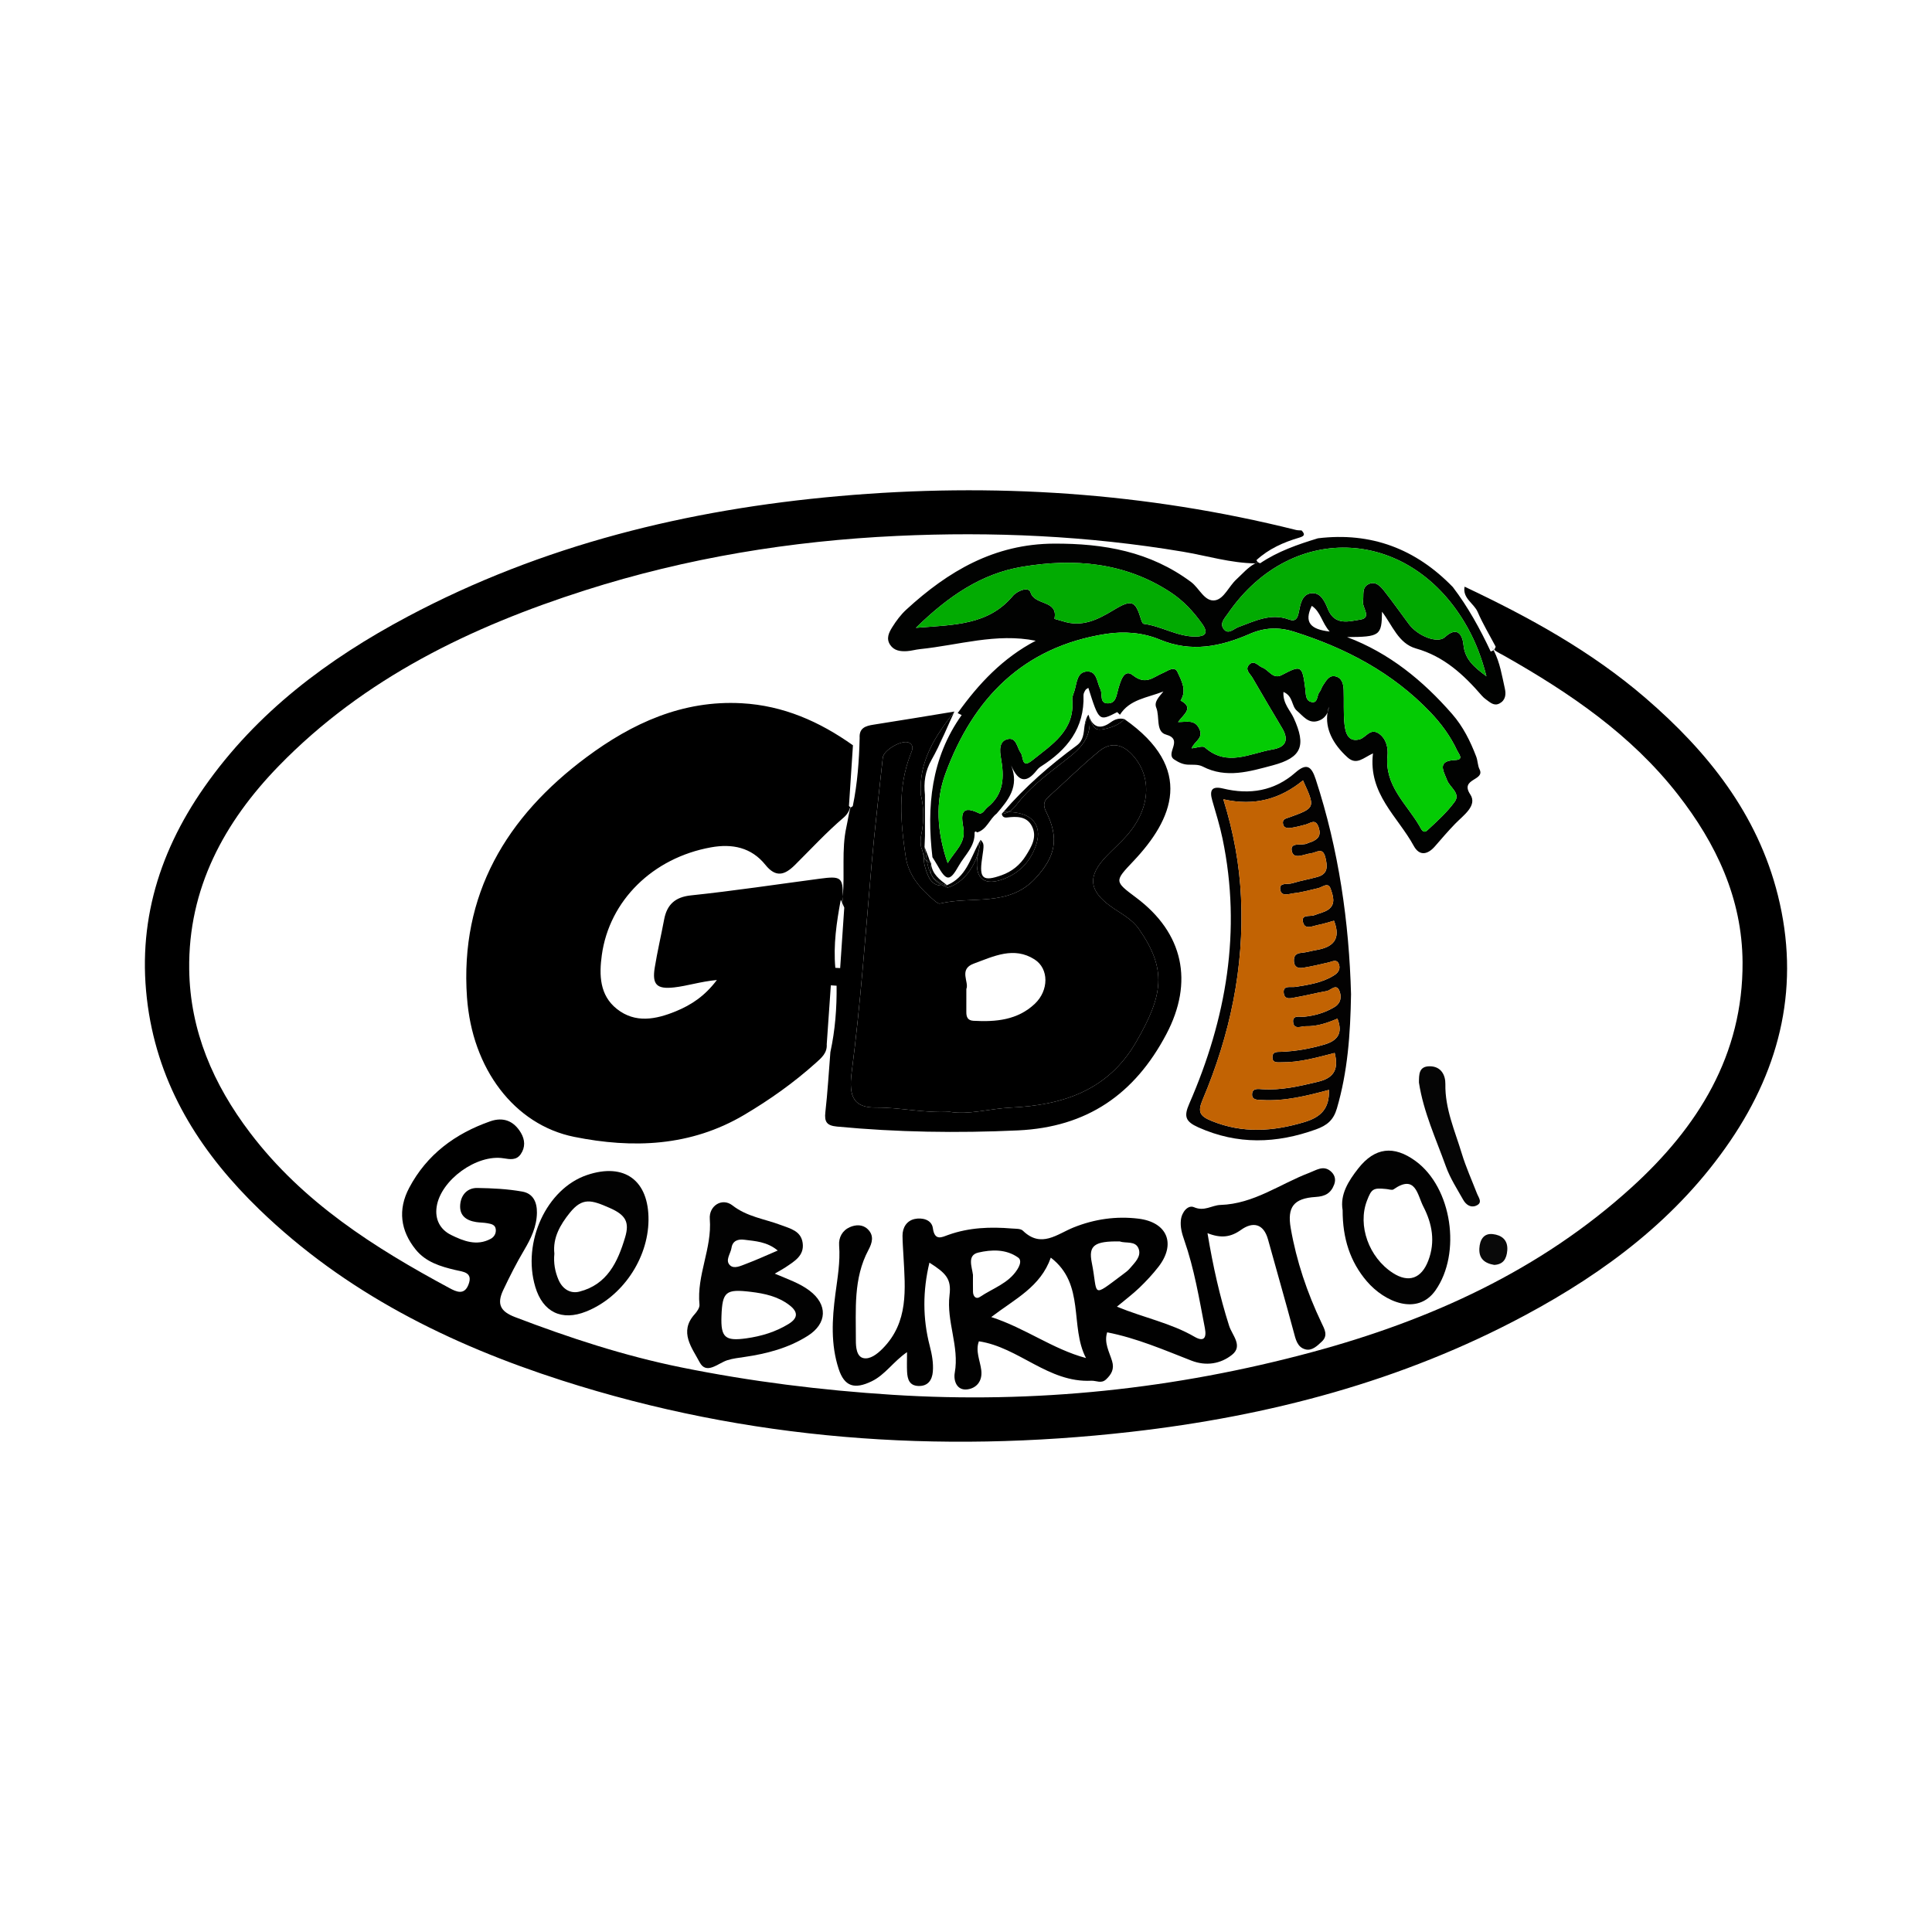 <?xml version="1.0" encoding="utf-8"?>
<!-- Generator: Adobe Illustrator 17.0.0, SVG Export Plug-In . SVG Version: 6.00 Build 0)  -->
<!DOCTYPE svg PUBLIC "-//W3C//DTD SVG 1.1//EN" "http://www.w3.org/Graphics/SVG/1.1/DTD/svg11.dtd">
<svg version="1.1" id="Layer_1" xmlns="http://www.w3.org/2000/svg" xmlns:xlink="http://www.w3.org/1999/xlink" x="0px" y="0px"
	 width="200px" height="200px" viewBox="0 0 200 200" enable-background="new 0 0 200 200" xml:space="preserve">

<g>
	<path fill="none" d="M112.76,74.148c0.005,0.036,0.006,0.068,0.01,0.103c0.028,0.07,0.058,0.137,0.089,0.199
		C112.827,74.356,112.794,74.257,112.76,74.148z"/>
	<path fill="none" d="M154.61,67.301c0.014,0.019,0.026,0.039,0.04,0.057c0.632,1.233,0.841,2.593,1.139,3.924
		c0.134,0.599,0.069,1.199-0.547,1.532c-0.571,0.309-0.98-0.109-1.399-0.407c-0.158-0.113-0.308-0.244-0.435-0.391
		c-1.882-2.176-3.918-4.07-6.821-4.89c-1.825-0.516-2.444-2.412-3.516-3.804c-0.029,2.475-0.209,2.604-3.618,2.626
		c4.368,1.646,7.858,4.5,10.884,7.97c1.122,1.287,1.88,2.809,2.486,4.401c0.162,0.426,0.151,0.935,0.342,1.312
		c0.606,1.196-2.071,0.931-0.96,2.6c0.777,1.167-0.724,2.175-1.565,3.046c-0.725,0.75-1.402,1.538-2.084,2.325
		c-0.726,0.839-1.59,1.079-2.203-0.047c-1.647-3.025-4.722-5.382-4.217-9.569c-1.002,0.459-1.698,1.261-2.633,0.416
		c-1.547-1.398-2.337-3.012-2.069-4.659c-0.151,0.356-0.454,0.73-1.023,0.895c-0.973,0.281-1.503-0.518-2.146-1.063
		c-0.585-0.495-0.372-1.512-1.397-1.949c-0.074,1.208,0.699,1.896,1.068,2.707c1.292,2.844,0.849,4.088-2.185,4.894
		c-2.36,0.627-4.799,1.386-7.234,0.125c-0.473-0.245-1.019-0.174-1.538-0.198c-0.531-0.024-0.964-0.234-1.422-0.535
		c-0.975-0.641,1.028-2.063-0.847-2.578c-1.09-0.3-0.625-1.851-1.011-2.793c-0.242-0.591,0.273-1.093,0.741-1.668
		c-1.694,0.663-3.491,0.807-4.5,2.409c0.157,0.152,0.314,0.305,0.47,0.457c7.33,5.137,4.989,10.402,0.932,14.693
		c-1.981,2.095-1.994,2.084,0.277,3.782c4.907,3.67,5.977,8.741,3.125,14.14c-3.281,6.212-8.201,9.626-15.367,9.958
		c-6.268,0.29-12.499,0.194-18.737-0.398c-1.032-0.098-1.307-0.476-1.193-1.477c0.234-2.07,0.354-4.153,0.521-6.23
		c-0.126-0.27-0.253-0.541-0.379-0.811c0.062,0.901-0.549,1.41-1.131,1.932c-2.284,2.05-4.77,3.813-7.412,5.377
		c-5.55,3.285-11.55,3.496-17.602,2.276c-6.194-1.248-10.578-7.067-11.095-14.438C47.6,92.582,52.435,84.54,60.716,78.381
		c4.718-3.51,9.941-5.921,16.072-5.582c4.307,0.238,8.054,1.896,11.512,4.352c0.231-0.254,0.462-0.507,0.693-0.761
		c-0.064-1.028,0.602-1.246,1.437-1.375c2.794-0.432,5.582-0.902,8.373-1.358c0.112,0.054,0.224,0.108,0.335,0.162
		c2.176-3.055,4.709-5.73,8.08-7.49c-4.075-0.826-7.995,0.46-11.979,0.866c-0.453,0.046-0.894,0.183-1.351,0.21
		c-0.676,0.04-1.327-0.038-1.738-0.653c-0.432-0.646-0.139-1.255,0.213-1.821c0.414-0.665,0.893-1.306,1.462-1.828
		c4.329-3.974,9.107-6.8,15.288-6.828c5.169-0.023,9.953,0.817,14.191,3.975c0.863,0.643,1.404,2.095,2.514,1.887
		c0.901-0.168,1.401-1.45,2.17-2.155c0.634-0.581,1.191-1.254,1.96-1.663c-2.558-0.031-5.003-0.791-7.5-1.21
		c-9.808-1.645-19.697-2.095-29.592-1.632c-10.96,0.513-21.765,2.273-32.25,5.619c-11.867,3.788-22.915,9.117-31.73,18.178
		c-5.664,5.823-9.4,12.693-9.286,21.083c0.086,6.34,2.493,11.894,6.309,16.917c5.467,7.197,12.856,11.885,20.646,16.074
		c0.706,0.38,1.512,0.746,1.945-0.344c0.522-1.315-0.551-1.348-1.35-1.536c-1.545-0.362-3.059-0.827-4.096-2.106
		c-1.587-1.958-1.874-4.145-0.687-6.39c1.828-3.456,4.765-5.625,8.4-6.898c1.353-0.474,2.443-0.036,3.171,1.194
		c0.428,0.723,0.472,1.502-0.024,2.215c-0.445,0.639-1.091,0.533-1.768,0.422c-2.774-0.454-6.512,2.25-6.929,5.011
		c-0.198,1.307,0.353,2.363,1.496,2.926c1.279,0.63,2.656,1.176,4.098,0.4c0.352-0.189,0.572-0.551,0.526-0.979
		c-0.053-0.496-0.474-0.562-0.857-0.634c-0.384-0.073-0.779-0.063-1.166-0.122c-1.025-0.157-1.747-0.659-1.662-1.784
		c0.079-1.04,0.751-1.762,1.771-1.746c1.555,0.025,3.128,0.1,4.661,0.374c1.13,0.202,1.528,1.106,1.511,2.202
		c-0.022,1.423-0.613,2.656-1.314,3.839c-0.798,1.347-1.502,2.738-2.173,4.153c-0.698,1.473-0.271,2.227,1.217,2.796
		c5.609,2.145,11.302,4.01,17.191,5.205c7.217,1.464,14.492,2.37,21.86,2.84c14.78,0.944,29.287-0.587,43.517-4.432
		c12.194-3.295,23.584-8.454,33.049-17.06c6.827-6.208,11.524-13.673,11.461-23.301c-0.043-6.585-2.72-12.26-6.711-17.367
		c-4.83-6.182-11.167-10.489-17.893-14.304c-0.34-0.193-0.696-0.357-1.018-0.581c-0.032-0.034-0.06-0.069-0.091-0.103
		C154.657,67.262,154.634,67.282,154.61,67.301z M60.684,135.767c-2.535,1.015-4.487,0.072-5.27-2.546
		c-1.39-4.643,1.175-10.18,5.367-11.587c3.866-1.298,6.394,0.566,6.352,4.682C67.091,130.33,64.396,134.28,60.684,135.767z
		 M83.625,138.28c-2.023,1.281-4.263,1.859-6.593,2.196c-0.577,0.084-1.166,0.152-1.719,0.324c-0.981,0.305-2.182,1.563-2.893,0.205
		c-0.759-1.448-2.168-3.121-0.513-4.954c0.245-0.272,0.536-0.682,0.504-0.998c-0.306-3.035,1.31-5.824,1.068-8.859
		c-0.109-1.372,1.274-2.249,2.343-1.415c1.518,1.184,3.328,1.398,5.006,2.031c0.992,0.374,2.083,0.605,2.263,1.843
		c0.194,1.332-0.86,1.916-1.774,2.536c-0.265,0.18-0.552,0.328-1.114,0.657c1.42,0.599,2.587,0.999,3.578,1.742
		C85.715,135.041,85.636,137.007,83.625,138.28z M138.115,122.618c-0.342,0.904-0.931,1.227-1.918,1.287
		c-2.29,0.139-2.955,1.06-2.579,3.23c0.593,3.417,1.696,6.671,3.183,9.795c0.319,0.671,0.706,1.313,0.036,1.944
		c-0.469,0.442-1.019,0.985-1.697,0.808c-0.851-0.221-1.011-1.044-1.219-1.821c-0.857-3.192-1.773-6.367-2.653-9.553
		c-0.462-1.671-1.585-1.862-2.788-1.002c-1.078,0.771-2.08,0.899-3.479,0.346c0.576,3.459,1.271,6.553,2.24,9.591
		c0.31,0.972,1.466,2.073,0.299,3.002c-1.18,0.94-2.684,1.193-4.205,0.601c-2.844-1.108-5.651-2.327-8.719-2.928
		c-0.344,1.072,0.215,2.012,0.507,2.97c0.251,0.823-0.057,1.369-0.613,1.897c-0.506,0.48-1.024,0.118-1.536,0.144
		c-4.458,0.224-7.487-3.456-11.637-4.083c-0.379,1.01,0.126,1.992,0.247,2.992c0.138,1.142-0.502,1.858-1.428,1.985
		c-1.105,0.152-1.465-0.895-1.316-1.726c0.488-2.731-0.88-5.293-0.542-8.032c0.209-1.693-0.382-2.276-2.082-3.361
		c-0.7,2.926-0.703,5.772,0.03,8.604c0.232,0.898,0.398,1.792,0.322,2.691c-0.07,0.823-0.474,1.502-1.479,1.473
		c-0.961-0.028-1.144-0.711-1.186-1.471c-0.032-0.579-0.006-1.16-0.006-2.032c-1.449,1.001-2.262,2.344-3.658,3.018
		c-1.786,0.862-2.822,0.547-3.42-1.287c-0.831-2.549-0.679-5.132-0.34-7.73c0.218-1.672,0.521-3.334,0.39-5.04
		c-0.064-0.842,0.34-1.565,1.116-1.903c0.594-0.259,1.308-0.301,1.838,0.207c0.69,0.662,0.473,1.422,0.083,2.151
		c-1.587,2.96-1.292,6.187-1.305,9.363c-0.003,0.698,0.075,1.677,0.775,1.837c0.683,0.156,1.414-0.396,1.992-0.98
		c2.713-2.743,2.345-6.159,2.163-9.544c-0.038-0.712-0.095-1.424-0.101-2.136c-0.007-0.873,0.453-1.565,1.255-1.739
		c0.766-0.166,1.765,0.052,1.887,0.947c0.189,1.379,0.95,0.928,1.626,0.688c2.138-0.757,4.332-0.838,6.556-0.651
		c0.388,0.033,0.901-0.002,1.133,0.224c1.906,1.852,3.551,0.346,5.265-0.339c2.156-0.862,4.397-1.183,6.695-0.905
		c2.994,0.363,3.923,2.606,2.078,4.985c-0.595,0.768-1.265,1.487-1.967,2.161c-0.689,0.662-1.462,1.239-2.334,1.967
		c2.81,1.154,5.588,1.693,8.028,3.111c0.939,0.546,1.284,0.17,1.079-0.889c-0.592-3.065-1.101-6.151-2.135-9.109
		c-0.241-0.691-0.43-1.357-0.348-2.089c0.094-0.835,0.739-1.588,1.355-1.321c1.081,0.469,1.852-0.206,2.734-0.234
		c3.466-0.108,6.161-2.173,9.206-3.328c0.728-0.276,1.437-0.794,2.181-0.187C138.122,121.547,138.339,122.027,138.115,122.618z
		 M136.226,116.917c-4.104,1.473-8.1,1.608-12.165-0.208c-1.361-0.608-1.52-1.142-0.952-2.443c3.84-8.801,5.432-17.909,3.448-27.446
		c-0.278-1.334-0.684-2.644-1.064-3.955c-0.301-1.04-0.069-1.524,1.106-1.239c2.766,0.671,5.321,0.266,7.503-1.65
		c1.188-1.043,1.67-0.618,2.103,0.704c2.391,7.305,3.453,14.818,3.654,22.242c-0.066,4.153-0.353,8.033-1.465,11.828
		C138.04,115.955,137.381,116.502,136.226,116.917z M148.603,133.574c-1.87,2.661-5.26,1.228-7.111-0.939
		c-1.73-2.025-2.507-4.443-2.503-7.359c-0.285-1.629,0.607-3.03,1.61-4.31c1.729-2.205,3.692-2.413,5.931-0.784
		C150.32,122.942,151.297,129.74,148.603,133.574z M152.779,124.824c-0.558,0.223-1.037-0.136-1.305-0.611
		c-0.637-1.132-1.359-2.245-1.794-3.456c-1.029-2.864-2.328-5.651-2.793-8.694c0.01-0.825-0.023-1.687,1.124-1.682
		c1.177,0.006,1.628,0.926,1.612,1.844c-0.045,2.555,0.985,4.826,1.696,7.178c0.425,1.406,1.037,2.755,1.568,4.128
		C153.064,123.987,153.542,124.519,152.779,124.824z M154.682,130.943c-1.014-0.167-1.595-0.668-1.539-1.706
		c0.048-0.884,0.442-1.594,1.398-1.482c0.869,0.102,1.576,0.569,1.492,1.68C155.963,130.349,155.588,130.899,154.682,130.943z"/>
	<path fill="none" d="M96.391,89.448c0.001-0.006,0.002-0.012,0.003-0.018c-0.016-0.032-0.032-0.063-0.047-0.096
		C96.362,89.372,96.377,89.41,96.391,89.448z"/>
	<path fill="none" d="M87.331,84.637c-1.786,1.525-3.376,3.253-5.038,4.904c-1.063,1.056-1.977,1.33-3.059-0.015
		c-1.454-1.808-3.429-2.207-5.639-1.809c-6.014,1.086-10.516,5.504-11.295,11.159c-0.284,2.062-0.229,4.146,1.553,5.564
		c1.906,1.517,4.05,1.095,6.119,0.243c1.579-0.65,2.983-1.559,4.241-3.235c-1.69,0.159-3.039,0.61-4.426,0.767
		c-1.799,0.204-2.293-0.291-2.007-2.048c0.271-1.67,0.66-3.321,0.973-4.984c0.294-1.564,1.163-2.324,2.771-2.493
		c4.466-0.47,8.908-1.142,13.36-1.731c2.143-0.283,2.398-0.159,2.354,1.858c0.241-2.4-0.141-4.835,0.386-7.223
		c0.149-0.675,0.235-1.368,0.427-2.038c-0.009-0.002-0.018-0.005-0.027-0.009C87.91,83.968,87.686,84.334,87.331,84.637z"/>
	<path d="M184.046,92.681c-2.105-8.42-7.263-14.874-13.704-20.424c-5.623-4.846-12.059-8.377-18.729-11.525
		c-0.226,1.218,0.963,1.712,1.358,2.625c0.533,1.231,1.231,2.391,1.859,3.582c-0.028,0.124-0.081,0.222-0.154,0.301
		c0.031,0.034,0.06,0.069,0.091,0.103c0.322,0.224,0.678,0.388,1.018,0.581c6.726,3.815,13.063,8.122,17.893,14.304
		c3.99,5.107,6.668,10.782,6.711,17.367c0.063,9.628-4.635,17.093-11.461,23.301c-9.465,8.607-20.854,13.765-33.049,17.06
		c-14.23,3.845-28.737,5.376-43.517,4.432c-7.368-0.471-14.643-1.376-21.86-2.84c-5.89-1.195-11.582-3.06-17.191-5.205
		c-1.488-0.569-1.915-1.323-1.217-2.796c0.671-1.415,1.374-2.806,2.173-4.153c0.701-1.183,1.293-2.417,1.314-3.839
		c0.017-1.095-0.381-2-1.511-2.202c-1.533-0.274-3.106-0.35-4.661-0.374c-1.021-0.016-1.693,0.707-1.771,1.746
		c-0.085,1.125,0.637,1.627,1.662,1.784c0.387,0.059,0.782,0.049,1.166,0.122c0.383,0.073,0.804,0.138,0.857,0.634
		c0.046,0.428-0.174,0.789-0.526,0.979c-1.442,0.776-2.819,0.23-4.098-0.4c-1.143-0.563-1.694-1.619-1.496-2.926
		c0.418-2.761,4.155-5.465,6.929-5.011c0.676,0.111,1.323,0.217,1.768-0.422c0.496-0.713,0.452-1.492,0.024-2.215
		c-0.728-1.23-1.818-1.667-3.171-1.194c-3.635,1.272-6.573,3.441-8.4,6.898c-1.187,2.245-0.901,4.432,0.687,6.39
		c1.037,1.279,2.551,1.744,4.096,2.106c0.799,0.187,1.872,0.221,1.35,1.536c-0.432,1.09-1.239,0.724-1.945,0.344
		c-7.79-4.189-15.179-8.877-20.646-16.074c-3.816-5.023-6.222-10.577-6.309-16.917c-0.114-8.39,3.622-15.261,9.286-21.083
		c8.815-9.062,19.864-14.391,31.73-18.178c10.485-3.347,21.289-5.107,32.25-5.619c9.896-0.463,19.785-0.013,29.592,1.632
		c2.497,0.419,4.941,1.179,7.5,1.21c0.088-0.047,0.18-0.089,0.274-0.129c-0.064-0.053-0.115-0.121-0.152-0.206
		c1.271-1.171,2.808-1.854,4.435-2.331c0.587-0.172,0.594-0.354,0.24-0.743c-0.194-0.015-0.396-0.003-0.582-0.05
		c-15.574-3.893-31.37-4.916-47.327-3.503c-15.643,1.385-30.678,5.051-44.639,12.474c-8.261,4.393-15.624,9.899-21.055,17.666
		c-4.942,7.068-7.139,14.838-5.712,23.464c1.343,8.121,5.628,14.633,11.405,20.226c8.896,8.613,19.678,13.972,31.342,17.718
		c19.237,6.179,38.933,7.595,58.916,5.317c14.275-1.627,28.028-5.23,40.777-12.063c8.359-4.48,15.816-10.077,21.239-18.036
		C184.399,110.354,186.348,101.889,184.046,92.681z"/>
	<path fill="#010201" d="M137.432,73.742c0.092-0.217,0.129-0.428,0.135-0.579C137.506,73.357,137.464,73.549,137.432,73.742z"/>
	<path fill="#010201" d="M96.395,89.43c0.007-0.036,0.014-0.072,0.02-0.108c-0.025-0.003-0.052-0.004-0.075-0.008
		c0.003,0.007,0.005,0.013,0.008,0.02C96.363,89.366,96.379,89.398,96.395,89.43z"/>
	<path fill="#010201" d="M130.228,58.197c-0.093,0.041-0.184,0.085-0.278,0.123c-0.001,0-0.002,0-0.004,0
		c-0.769,0.409-1.326,1.081-1.96,1.663c-0.769,0.705-1.269,1.986-2.17,2.155c-1.11,0.208-1.651-1.244-2.514-1.887
		c-4.238-3.157-9.022-3.998-14.191-3.975c-6.181,0.028-10.959,2.854-15.288,6.828c-0.569,0.522-1.047,1.163-1.462,1.828
		c-0.352,0.565-0.645,1.175-0.213,1.821c0.411,0.615,1.063,0.693,1.738,0.653c0.457-0.027,0.898-0.164,1.351-0.21
		c3.984-0.406,7.904-1.692,11.979-0.866c-3.37,1.759-5.904,4.435-8.08,7.49c0.139,0.067,0.278,0.134,0.416,0.202
		c-3.17,4.46-3.638,9.475-3.028,14.713c0,0,0,0,0,0c0.164,0.266,0.339,0.526,0.491,0.8c0.951,1.711,1.304,1.749,2.237,0.087
		c0.619-1.102,1.701-2,1.636-3.433c-0.002-0.04,0.074-0.12,0.106-0.117c0.058,0.007,0.11,0.063,0.165,0.098
		c1.001-0.307,1.269-1.371,2.012-1.944c1.192-1.386,2.373-2.776,1.505-4.994c0.767,1.801,1.617,1.829,2.65,0.507
		c0.118-0.152,0.268-0.291,0.43-0.394c2.71-1.719,4.525-3.965,4.408-7.377c-0.006-0.177,0.104-0.372,0.201-0.535
		c0.06-0.1,0.197-0.153,0.301-0.225c1.105,3.479,1.105,3.479,2.987,2.509c0.094,0.091,0.188,0.183,0.282,0.274
		c1.01-1.601,2.807-1.746,4.5-2.409c-0.467,0.575-0.983,1.077-0.741,1.668c0.386,0.942-0.08,2.493,1.011,2.793
		c1.875,0.516-0.127,1.938,0.847,2.578c0.458,0.301,0.891,0.511,1.422,0.535c0.519,0.023,1.065-0.047,1.538,0.198
		c2.436,1.261,4.874,0.502,7.234-0.125c3.034-0.806,3.477-2.05,2.185-4.894c-0.368-0.811-1.142-1.499-1.068-2.707
		c1.025,0.437,0.812,1.454,1.397,1.949c0.643,0.544,1.173,1.344,2.146,1.063c0.57-0.165,0.872-0.539,1.023-0.895
		c0.031-0.193,0.074-0.386,0.135-0.579c-0.006,0.151-0.042,0.361-0.135,0.579c-0.268,1.647,0.522,3.26,2.069,4.659
		c0.935,0.845,1.631,0.043,2.633-0.416c-0.505,4.187,2.57,6.544,4.217,9.569c0.613,1.126,1.477,0.886,2.203,0.047
		c0.682-0.788,1.359-1.575,2.084-2.325c0.841-0.871,2.342-1.878,1.565-3.046c-1.111-1.669,1.566-1.404,0.96-2.6
		c-0.191-0.377-0.179-0.885-0.342-1.312c-0.606-1.592-1.363-3.114-2.486-4.401c-3.026-3.47-6.516-6.324-10.884-7.97
		c3.409-0.022,3.59-0.151,3.618-2.626c1.072,1.392,1.691,3.288,3.516,3.804c2.904,0.82,4.94,2.715,6.821,4.89
		c0.127,0.147,0.277,0.278,0.435,0.391c0.418,0.298,0.828,0.716,1.399,0.407c0.616-0.333,0.682-0.933,0.547-1.532
		c-0.298-1.331-0.507-2.69-1.139-3.924c-0.014-0.019-0.026-0.038-0.04-0.057c-0.079,0.063-0.173,0.111-0.289,0.137
		c-1.104-2.343-2.342-4.607-3.92-6.672c-3.832-3.954-8.457-5.713-13.96-5.046c-2.092,0.637-4.152,1.349-5.985,2.586
		C130.369,58.285,130.292,58.248,130.228,58.197z M106.683,61.329c-0.203-0.659-1.403-0.153-1.835,0.363
		c-2.548,3.044-6.108,2.985-10.033,3.299c3.339-3.26,6.763-5.603,10.979-6.314c5.382-0.908,10.64-0.474,15.38,2.635
		c1.319,0.865,2.373,1.998,3.287,3.291c0.686,0.97,0.245,1.283-0.66,1.295c-1.907,0.025-3.557-1.083-5.415-1.32
		c-0.104-0.013-0.208-0.276-0.258-0.439c-0.588-1.932-0.937-2.144-2.827-1c-1.67,1.011-3.281,1.824-5.275,1.173
		c-0.3-0.098-0.876-0.235-0.871-0.258C109.57,62.078,107.11,62.718,106.683,61.329z M148.073,73.735
		c1.132,1.186,2.093,2.496,2.782,3.986c0.141,0.304,0.724,0.919-0.186,0.955c-1.951,0.077-1.254,1.097-0.863,2.105
		c0.288,0.741,1.419,1.342,0.786,2.213c-0.794,1.094-1.829,2.026-2.831,2.952c-0.447,0.413-0.651-0.156-0.827-0.456
		c-1.342-2.298-3.608-4.145-3.301-7.25c0.074-0.744-0.086-1.735-0.873-2.288c-0.913-0.642-1.349,0.405-2.017,0.584
		c-1.214,0.327-1.475-0.724-1.564-1.592c-0.119-1.162-0.043-2.342-0.084-3.514c-0.021-0.603-0.162-1.246-0.827-1.41
		c-0.705-0.174-0.993,0.472-1.321,0.942c-0.147,0.211-0.197,0.496-0.36,0.689c-0.295,0.349-0.121,1.235-0.897,1.002
		c-0.564-0.169-0.502-0.822-0.568-1.345c-0.311-2.452-0.405-2.49-2.434-1.429c-0.925,0.484-1.33-0.527-2.005-0.774
		c-0.447-0.164-0.849-0.834-1.363-0.304c-0.503,0.518,0.094,0.946,0.334,1.36c1.009,1.747,2.038,3.482,3.07,5.216
		c0.724,1.218,0.394,1.969-0.993,2.205c-2.341,0.398-4.708,1.837-7.009-0.213c-0.221-0.197-0.836,0.049-1.361,0.097
		c0.268-0.737,1.273-1.023,0.79-2.023c-0.473-0.978-1.242-0.697-2.198-0.696c0.54-0.767,1.707-1.478,0.261-2.227
		c0.671-1.049,0.098-2.046-0.306-2.926c-0.33-0.718-1.017-0.137-1.529,0.076c-0.998,0.414-1.763,1.301-3.11,0.228
		c-0.922-0.734-1.281,0.668-1.508,1.424c-0.189,0.631-0.207,1.433-0.997,1.486c-1.01,0.068-0.591-0.954-0.853-1.46
		c-0.371-0.716-0.331-1.907-1.416-1.834c-1.016,0.068-1.02,1.19-1.26,1.976c-0.095,0.311-0.26,0.637-0.234,0.942
		c0.281,3.206-2.106,4.636-4.155,6.288c-1.112,0.896-0.888-0.382-1.169-0.767c-0.398-0.546-0.442-1.621-1.321-1.45
		c-0.981,0.191-0.866,1.25-0.738,1.968c0.347,1.948,0.325,3.728-1.389,5.096c-0.295,0.236-0.532,0.79-0.913,0.605
		c-2.13-1.035-1.727,0.631-1.581,1.588c0.236,1.553-0.873,2.3-1.631,3.591c-1.123-3.246-1.296-6.361-0.237-9.249
		c2.858-7.791,8.039-13.132,16.604-14.476c1.906-0.299,3.848-0.14,5.576,0.58c3.271,1.362,6.302,0.737,9.336-0.586
		c1.498-0.653,2.965-0.729,4.551-0.23C139.301,67.082,144.146,69.623,148.073,73.735z M135.795,62.717
		c0.928,0.612,1.039,1.749,1.854,2.66C135.692,65.159,134.955,64.444,135.795,62.717z M151.939,65.001
		c0.816,1.474,1.432,3.043,1.936,5.006c-1.31-0.971-2.225-1.752-2.377-3.255c-0.102-1.013-0.622-1.99-1.93-0.789
		c-0.748,0.686-2.788-0.11-3.714-1.347c-0.856-1.145-1.674-2.319-2.561-3.438c-0.396-0.501-0.907-1.075-1.644-0.697
		c-0.706,0.362-0.446,1.127-0.553,1.751c-0.113,0.658,0.964,1.72-0.288,1.91c-1.142,0.174-2.631,0.663-3.341-1.081
		c-0.303-0.744-0.725-1.754-1.71-1.653c-0.989,0.102-1.14,1.149-1.306,1.966c-0.125,0.618-0.325,1.014-1.007,0.761
		c-1.908-0.707-3.55,0.162-5.26,0.784c-0.467,0.17-1.069,0.855-1.543,0.152c-0.387-0.575,0.153-1.091,0.481-1.568
		C133.779,53.831,146.162,54.572,151.939,65.001z"/>
	<path fill="#010201" d="M130.228,58.197c-0.003-0.002-0.006-0.004-0.008-0.006c-0.094,0.039-0.186,0.082-0.274,0.129
		c0.001,0,0.002,0,0.004,0C130.044,58.282,130.136,58.238,130.228,58.197z"/>
	<path fill="#CFCFCF" d="M154.61,67.301c0.024-0.019,0.047-0.039,0.067-0.061c-0.136-0.15-0.265-0.305-0.387-0.463
		C154.384,66.958,154.488,67.134,154.61,67.301z"/>
	<path fill="#04CB04" d="M129.383,65.622c-3.034,1.323-6.064,1.949-9.336,0.586c-1.728-0.72-3.67-0.879-5.576-0.58
		c-8.565,1.344-13.746,6.685-16.604,14.476c-1.059,2.888-0.886,6.002,0.237,9.249c0.758-1.291,1.867-2.039,1.631-3.591
		c-0.146-0.957-0.549-2.624,1.581-1.588c0.381,0.185,0.618-0.369,0.913-0.605c1.714-1.368,1.736-3.148,1.389-5.096
		c-0.128-0.718-0.243-1.777,0.738-1.968c0.879-0.172,0.922,0.904,1.321,1.45c0.281,0.385,0.057,1.663,1.169,0.767
		c2.048-1.651,4.436-3.081,4.155-6.288c-0.027-0.305,0.139-0.631,0.234-0.942c0.239-0.786,0.243-1.907,1.26-1.976
		c1.085-0.073,1.044,1.118,1.416,1.834c0.262,0.506-0.157,1.528,0.853,1.46c0.791-0.053,0.809-0.855,0.997-1.486
		c0.226-0.756,0.586-2.159,1.508-1.424c1.346,1.073,2.112,0.187,3.11-0.228c0.512-0.213,1.199-0.794,1.529-0.076
		c0.404,0.88,0.978,1.877,0.306,2.926c1.445,0.749,0.279,1.459-0.261,2.227c0.957-0.001,1.725-0.282,2.198,0.696
		c0.483,1-0.522,1.287-0.79,2.023c0.525-0.049,1.14-0.294,1.361-0.097c2.301,2.05,4.669,0.611,7.009,0.213
		c1.387-0.236,1.717-0.987,0.993-2.205c-1.031-1.734-2.06-3.47-3.07-5.216c-0.239-0.414-0.837-0.842-0.334-1.36
		c0.514-0.53,0.916,0.141,1.363,0.304c0.674,0.247,1.079,1.257,2.005,0.774c2.029-1.06,2.124-1.023,2.434,1.429
		c0.066,0.523,0.005,1.176,0.568,1.345c0.776,0.233,0.602-0.653,0.897-1.002c0.163-0.193,0.213-0.478,0.36-0.689
		c0.327-0.47,0.616-1.116,1.321-0.942c0.665,0.164,0.806,0.808,0.827,1.41c0.042,1.171-0.035,2.352,0.084,3.514
		c0.089,0.868,0.349,1.919,1.564,1.592c0.667-0.18,1.103-1.226,2.017-0.584c0.787,0.553,0.947,1.545,0.873,2.288
		c-0.307,3.105,1.959,4.952,3.301,7.25c0.175,0.3,0.379,0.869,0.827,0.456c1.002-0.925,2.036-1.858,2.831-2.952
		c0.633-0.872-0.498-1.473-0.786-2.213c-0.392-1.008-1.088-2.028,0.863-2.105c0.91-0.036,0.327-0.65,0.186-0.955
		c-0.688-1.49-1.65-2.8-2.782-3.986c-3.928-4.112-8.772-6.653-14.139-8.343C132.348,64.893,130.881,64.968,129.383,65.622z"/>
	<path fill="#02AB02" d="M127.122,63.502c-0.328,0.476-0.868,0.993-0.481,1.568c0.474,0.703,1.076,0.018,1.543-0.152
		c1.71-0.621,3.352-1.491,5.26-0.784c0.683,0.253,0.882-0.143,1.007-0.761c0.166-0.818,0.317-1.865,1.306-1.966
		c0.985-0.101,1.407,0.909,1.71,1.653c0.71,1.744,2.199,1.255,3.341,1.081c1.252-0.19,0.175-1.252,0.288-1.91
		c0.107-0.623-0.153-1.389,0.553-1.751c0.737-0.378,1.248,0.196,1.644,0.697c0.887,1.12,1.705,2.294,2.561,3.438
		c0.926,1.238,2.966,2.033,3.714,1.347c1.308-1.2,1.828-0.224,1.93,0.789c0.152,1.503,1.067,2.284,2.377,3.255
		c-0.503-1.963-1.119-3.533-1.936-5.006C146.162,54.572,133.779,53.831,127.122,63.502z"/>
	<path fill="#02AB02" d="M109.156,64.053c-0.005,0.024,0.571,0.161,0.871,0.258c1.994,0.65,3.605-0.162,5.275-1.173
		c1.89-1.144,2.24-0.932,2.827,1c0.05,0.163,0.153,0.426,0.258,0.439c1.858,0.237,3.508,1.345,5.415,1.32
		c0.904-0.012,1.346-0.325,0.66-1.295c-0.914-1.293-1.968-2.426-3.287-3.291c-4.74-3.109-9.998-3.543-15.38-2.635
		c-4.217,0.712-7.641,3.054-10.979,6.314c3.924-0.314,7.485-0.255,10.033-3.299c0.432-0.516,1.633-1.022,1.835-0.363
		C107.11,62.718,109.57,62.078,109.156,64.053z"/>
	<path fill="#D4D4D4" d="M103.868,84.06c-0.009,0-0.017,0-0.026,0c-0.051,0.062-0.098,0.125-0.145,0.189c0.001,0,0.003,0,0.004,0
		C103.756,84.185,103.813,84.124,103.868,84.06z"/>
	<path d="M112.859,74.45c-0.031-0.063-0.061-0.129-0.089-0.199c0.306,2.442-1.342,3.56-2.954,4.814
		c-1.617,1.258-3.264,2.521-4.536,4.176c-0.251,0.326-0.529,0.629-0.882,0.817c0.245,0.005,0.489,0.019,0.732,0.055
		c1.976,0.288,2.764,1.586,2.084,3.477c-0.578,1.606-1.662,2.752-3.259,3.38c-2.016,0.794-3.036,0.027-2.797-2.095
		c0.034-0.305,0.138-0.605,0.182-0.908c-0.46,1.916-1.712,3.475-3.237,3.916c-0.163-0.063-0.322-0.13-0.473-0.201
		c-1.298,0.061-1.62-1.053-1.908-2.07c-0.081-0.287-0.089-0.594-0.075-0.908c-0.108-0.312-0.138-0.682-0.284-0.968
		c-0.088-0.414-0.085-0.829-0.011-1.244c0.295-1.402,0.314-2.803-0.024-4.202c-0.259-3.446,1.486-6.087,3.473-8.63
		c-2.791,0.456-5.579,0.926-8.373,1.358c-0.835,0.129-1.501,0.347-1.437,1.375c-0.057,2.362-0.228,4.713-0.706,7.033
		c-0.078,0.111-0.157,0.151-0.237,0.133c-0.191,0.67-0.278,1.363-0.427,2.038c-0.527,2.387-0.145,4.822-0.386,7.223
		c-0.002,0.108-0.005,0.219-0.009,0.338c-0.014,0.111-0.024,0.223-0.036,0.334c0.069,0.153,0.139,0.307,0.208,0.46
		c-0.142,2.088-0.284,4.177-0.425,6.265c-0.167-0.01-0.334-0.019-0.501-0.029c-0.215-2.361,0.125-4.702,0.563-7.04
		c0.042,0.092,0.083,0.184,0.125,0.275c0.03-0.201,0.056-0.403,0.076-0.605c0.044-2.016-0.211-2.141-2.354-1.858
		c-4.452,0.589-8.894,1.261-13.36,1.731c-1.607,0.169-2.477,0.929-2.771,2.493c-0.313,1.664-0.702,3.314-0.973,4.984
		c-0.285,1.757,0.208,2.252,2.007,2.048c1.387-0.157,2.737-0.608,4.426-0.767c-1.259,1.676-2.662,2.585-4.241,3.235
		c-2.069,0.852-4.213,1.273-6.119-0.243c-1.782-1.418-1.837-3.502-1.553-5.564c0.779-5.655,5.282-10.073,11.295-11.159
		c2.209-0.399,4.185,0.001,5.639,1.809c1.082,1.345,1.996,1.071,3.059,0.015c1.663-1.651,3.253-3.379,5.038-4.904
		c0.355-0.303,0.579-0.669,0.692-1.09c-0.046-0.019-0.092-0.053-0.138-0.117c0.138-2.093,0.276-4.186,0.414-6.279
		c-3.457-2.456-7.205-4.114-11.512-4.352c-6.13-0.339-11.353,2.073-16.072,5.582c-8.281,6.159-13.116,14.201-12.37,24.867
		c0.516,7.372,4.901,13.19,11.095,14.438c6.052,1.22,12.052,1.009,17.602-2.276c2.643-1.564,5.129-3.327,7.412-5.377
		c0.582-0.522,1.193-1.031,1.131-1.932c0.142-2.034,0.284-4.068,0.425-6.102c0.199,0.013,0.398,0.027,0.596,0.04
		c0.027,2.301-0.146,4.594-0.643,6.873c-0.167,2.077-0.286,4.16-0.521,6.23c-0.113,1.001,0.161,1.379,1.193,1.477
		c6.238,0.593,12.469,0.688,18.737,0.398c7.166-0.331,12.086-3.745,15.367-9.958c2.851-5.399,1.782-10.47-3.125-14.14
		c-2.271-1.698-2.258-1.686-0.277-3.782c4.058-4.291,6.399-9.556-0.932-14.693c-0.561,0.586-1.3,0.855-2.052,1.019
		C113.478,75.656,113.209,75.469,112.859,74.45z M117.2,78.121c2.099,2.253,1.927,5.573-0.579,8.407
		c-0.646,0.731-1.385,1.379-2.063,2.083c-2.002,2.082-1.867,3.59,0.491,5.263c1.002,0.711,2.121,1.249,2.858,2.308
		c2.914,4.181,2.515,6.83-0.305,11.699c-2.92,5.043-7.645,6.529-12.946,6.776c-2.205,0.103-4.367,0.775-6.363,0.436
		c-2.703,0.143-5.125-0.463-7.607-0.441c-2.231,0.019-2.864-1.017-2.523-3.643c0.933-7.173,1.434-14.385,2.068-21.585
		c0.323-3.669,0.764-7.327,1.154-10.99c0.087-0.814,2.084-1.942,2.75-1.533c0.529,0.325,0.279,0.786,0.115,1.209
		c-1.342,3.466-1.026,7.009-0.495,10.562c0.3,2.005,1.566,3.378,3.037,4.611c0.145,0.121,0.369,0.287,0.512,0.252
		c3.306-0.804,7.11,0.39,9.878-2.608c2.092-2.265,2.491-4.147,1.101-6.919c-0.319-0.636-0.255-1.062,0.266-1.528
		c1.741-1.559,3.402-3.214,5.205-4.696C114.898,76.844,116.086,76.926,117.2,78.121z"/>
	<path d="M87.192,93.488c0.012-0.112,0.023-0.223,0.036-0.334c0.004-0.12,0.007-0.23,0.009-0.338
		c-0.02,0.202-0.046,0.403-0.076,0.605C87.171,93.443,87.181,93.466,87.192,93.488z"/>
	<path d="M104.249,84.625c0.999-0.12,2.034-0.137,2.567,0.883c0.586,1.123-0.034,2.136-0.617,3.071
		c-0.597,0.957-1.446,1.647-2.524,2.028c-1.912,0.677-2.317,0.345-2.022-1.66c0.233-1.581,0.233-1.581-0.143-2.011
		c-0.029,0.352-0.088,0.696-0.168,1.03c-0.045,0.303-0.148,0.603-0.182,0.908c-0.239,2.122,0.78,2.889,2.797,2.095
		c1.597-0.629,2.681-1.774,3.259-3.38c0.68-1.89-0.109-3.189-2.084-3.477c-0.243-0.035-0.487-0.05-0.732-0.055
		c-0.204,0.109-0.433,0.179-0.697,0.192C103.762,84.552,103.948,84.661,104.249,84.625z"/>
	<path d="M111.451,77.182c-2.765,2.027-5.339,4.274-7.584,6.878c0.177-0.004,0.353-0.006,0.53-0.002
		c0.353-0.188,0.631-0.491,0.882-0.817c1.272-1.654,2.919-2.917,4.536-4.176c1.612-1.254,3.26-2.372,2.954-4.814
		c-0.035-0.085-0.068-0.175-0.098-0.271c-0.066,0.088-0.117,0.18-0.163,0.274c-0.054,0.317-0.134,0.618-0.238,0.903
		C112.177,75.89,112.175,76.651,111.451,77.182z"/>
	<path d="M114.962,74.784c-0.968,0.698-1.668,0.541-2.102-0.334c0.35,1.019,0.619,1.206,1.496,1.015
		c0.752-0.164,1.491-0.433,2.052-1.019C115.864,74.298,115.409,74.462,114.962,74.784z"/>
	<path d="M112.271,75.156c0.103-0.285,0.184-0.585,0.238-0.903C112.371,74.536,112.311,74.843,112.271,75.156z"/>
	<path d="M103.868,84.06c-0.055,0.064-0.112,0.125-0.167,0.189c0.264-0.012,0.493-0.083,0.697-0.192
		C104.221,84.054,104.045,84.056,103.868,84.06z"/>
	<path d="M95.329,82.287c0.338,1.399,0.319,2.8,0.024,4.202c-0.074,0.415-0.077,0.83,0.011,1.244
		c0.146,0.286,0.175,0.656,0.284,0.968c0.015-0.342,0.056-0.692,0.058-1.031c0,0,0,0,0,0c0,0,0,0,0,0
		c0.016-0.378,0.032-0.755,0.047-1.133c-0.001-1.422-0.003-2.845-0.004-4.267c-0.14-1.27,0.013-2.432,0.679-3.604
		c0.237-0.416,0.457-0.842,0.669-1.273c0.189-0.473,0.412-0.939,0.655-1.401c0.35-0.779,0.69-1.563,1.05-2.337
		C96.815,76.2,95.07,78.841,95.329,82.287z"/>
	<path d="M97.752,75.993c-0.243,0.462-0.466,0.928-0.655,1.401C97.324,76.932,97.54,76.464,97.752,75.993z"/>
	<path d="M101.295,87.319c-0.854,1.609-1.319,3.507-3.26,4.312c-0.146,0.03-0.278,0.043-0.405,0.049
		c0.152,0.071,0.31,0.138,0.473,0.201c1.526-0.44,2.778-1.999,3.237-3.916C101.373,87.752,101.371,87.537,101.295,87.319z"/>
	<path d="M101.295,87.319c0.075,0.218,0.078,0.433,0.046,0.647c0.08-0.334,0.139-0.678,0.168-1.03
		C101.435,87.061,101.364,87.189,101.295,87.319z"/>
	<path fill="#010101" d="M137.722,121.221c-0.745-0.607-1.453-0.089-2.181,0.187c-3.045,1.155-5.741,3.22-9.206,3.328
		c-0.882,0.028-1.654,0.703-2.734,0.234c-0.615-0.267-1.261,0.486-1.355,1.321c-0.082,0.731,0.106,1.398,0.348,2.089
		c1.034,2.958,1.543,6.043,2.135,9.109c0.205,1.059-0.14,1.435-1.079,0.889c-2.44-1.418-5.218-1.957-8.028-3.111
		c0.873-0.728,1.645-1.304,2.334-1.967c0.701-0.674,1.371-1.393,1.967-2.161c1.845-2.379,0.916-4.622-2.078-4.985
		c-2.298-0.279-4.54,0.043-6.695,0.905c-1.714,0.685-3.359,2.192-5.265,0.339c-0.232-0.226-0.746-0.192-1.133-0.224
		c-2.224-0.187-4.418-0.106-6.556,0.651c-0.677,0.24-1.437,0.691-1.626-0.688c-0.123-0.895-1.122-1.113-1.887-0.947
		c-0.802,0.174-1.262,0.865-1.255,1.739c0.006,0.712,0.063,1.424,0.101,2.136c0.183,3.385,0.55,6.801-2.163,9.544
		c-0.578,0.584-1.309,1.136-1.992,0.98c-0.7-0.159-0.778-1.139-0.775-1.837c0.014-3.176-0.281-6.402,1.305-9.363
		c0.39-0.728,0.607-1.489-0.083-2.151c-0.53-0.509-1.244-0.467-1.838-0.207c-0.776,0.338-1.18,1.061-1.116,1.903
		c0.131,1.706-0.172,3.368-0.39,5.04c-0.339,2.598-0.491,5.181,0.34,7.73c0.598,1.834,1.635,2.149,3.42,1.287
		c1.396-0.674,2.21-2.017,3.658-3.018c0,0.871-0.025,1.453,0.006,2.032c0.042,0.759,0.224,1.443,1.186,1.471
		c1.005,0.029,1.409-0.65,1.479-1.473c0.076-0.899-0.089-1.793-0.322-2.691c-0.733-2.833-0.729-5.678-0.03-8.604
		c1.7,1.085,2.291,1.669,2.082,3.361c-0.338,2.739,1.03,5.301,0.542,8.032c-0.149,0.831,0.211,1.878,1.316,1.726
		c0.926-0.127,1.567-0.844,1.428-1.985c-0.121-1-0.626-1.982-0.247-2.992c4.15,0.627,7.179,4.306,11.637,4.083
		c0.512-0.026,1.03,0.336,1.536-0.144c0.556-0.528,0.864-1.073,0.613-1.897c-0.292-0.958-0.851-1.898-0.507-2.97
		c3.068,0.6,5.875,1.82,8.719,2.928c1.52,0.592,3.024,0.339,4.205-0.601c1.167-0.929,0.011-2.03-0.299-3.002
		c-0.969-3.038-1.663-6.132-2.24-9.591c1.399,0.553,2.401,0.425,3.479-0.346c1.203-0.86,2.326-0.669,2.788,1.002
		c0.88,3.186,1.796,6.361,2.653,9.553c0.208,0.777,0.369,1.6,1.219,1.821c0.677,0.176,1.227-0.367,1.697-0.808
		c0.67-0.631,0.284-1.273-0.036-1.944c-1.487-3.124-2.59-6.378-3.183-9.795c-0.377-2.169,0.289-3.091,2.579-3.23
		c0.987-0.06,1.575-0.383,1.918-1.287C138.339,122.027,138.122,121.547,137.722,121.221z M100.724,133.719
		c-0.011-0.581-0.003-1.162-0.003-1.743c-0.106-0.851-0.628-2.034,0.554-2.31c1.356-0.317,2.863-0.377,4.114,0.51
		c0.416,0.295,0.162,0.859-0.079,1.242c-0.911,1.443-2.538,1.943-3.862,2.836C101.036,134.533,100.733,134.205,100.724,133.719z
		 M102.613,136.341c2.484-1.896,5.099-3.122,6.165-6.15c3.598,2.753,1.933,7.118,3.644,10.395
		C108.94,139.646,106.183,137.5,102.613,136.341z M113.018,130.695c-0.357-1.773,0.288-2.221,2.902-2.184
		c0.615,0.234,1.645-0.11,1.957,0.775c0.286,0.808-0.422,1.432-0.917,2.021c-0.205,0.244-0.478,0.436-0.737,0.63
		C112.862,134.453,113.697,134.063,113.018,130.695z"/>
	<path fill="#030202" d="M136.205,80.679c-0.433-1.322-0.915-1.747-2.103-0.704c-2.182,1.916-4.737,2.321-7.503,1.65
		c-1.175-0.285-1.407,0.2-1.106,1.239c0.38,1.311,0.786,2.62,1.064,3.955c1.985,9.538,0.392,18.645-3.448,27.446
		c-0.568,1.301-0.409,1.835,0.952,2.443c4.065,1.817,8.06,1.682,12.165,0.208c1.154-0.414,1.814-0.961,2.168-2.168
		c1.112-3.795,1.399-7.675,1.465-11.828C139.659,95.497,138.596,87.984,136.205,80.679z M137.042,108.148
		c-1.449,0.413-2.91,0.679-4.413,0.736c-0.372,0.014-0.868-0.05-0.906,0.487c-0.052,0.721,0.547,0.594,0.969,0.598
		c1.844,0.018,3.602-0.49,5.474-0.967c0.405,1.592,0.014,2.565-1.708,2.976c-1.908,0.456-3.797,0.905-5.777,0.779
		c-0.44-0.028-1.039-0.136-1.066,0.511c-0.027,0.636,0.569,0.578,1.012,0.605c2.358,0.143,4.62-0.423,6.947-1.047
		c0.063,1.944-0.84,2.825-2.577,3.342c-3.227,0.96-6.339,1.178-9.547-0.118c-1.288-0.52-1.48-0.959-0.945-2.226
		c2.822-6.679,4.305-13.639,3.965-20.922c-0.157-3.369-0.746-6.68-1.831-10.16c3.232,0.736,5.9-0.031,8.244-1.957
		c1.297,2.838,1.3,2.846-1.422,3.828c-0.318,0.115-0.67,0.16-0.657,0.561c0.018,0.534,0.441,0.591,0.844,0.527
		c0.512-0.081,1.02-0.206,1.52-0.345c0.514-0.143,1.026-0.667,1.347,0.322c0.278,0.86-0.106,1.207-0.777,1.484
		c-0.12,0.049-0.256,0.067-0.367,0.13c-0.559,0.316-1.846-0.197-1.651,0.793c0.19,0.965,1.291,0.325,1.99,0.249
		c0.576-0.063,1.217-0.704,1.494,0.436c0.226,0.929,0.283,1.697-0.824,2.009c-0.875,0.246-1.778,0.394-2.645,0.663
		c-0.438,0.136-1.296-0.12-1.216,0.603c0.094,0.844,0.94,0.472,1.442,0.419c0.834-0.089,1.652-0.336,2.477-0.516
		c0.455-0.099,1.057-0.694,1.313,0.07c0.229,0.682,0.573,1.566-0.252,2.142c-0.412,0.288-0.954,0.386-1.434,0.579
		c-0.462,0.185-1.456-0.148-1.156,0.811c0.222,0.709,1.007,0.302,1.545,0.198c0.557-0.107,1.099-0.288,1.641-0.435
		c0.763,1.934-0.119,2.747-1.841,3.035c-0.513,0.086-1.017,0.244-1.532,0.289c-0.575,0.05-0.804,0.314-0.777,0.873
		c0.031,0.64,0.471,0.752,0.948,0.674c0.896-0.146,1.783-0.352,2.667-0.561c0.371-0.088,0.796-0.355,1.016,0.125
		c0.207,0.452,0.035,0.887-0.412,1.177c-1.24,0.805-2.657,1.016-4.075,1.237c-0.46,0.072-1.259-0.192-1.205,0.575
		c0.063,0.895,0.873,0.559,1.393,0.475c1.025-0.166,2.03-0.449,3.055-0.617c0.436-0.072,0.982-0.812,1.31-0.049
		c0.245,0.57,0.21,1.28-0.508,1.709c-0.971,0.58-2.011,0.884-3.132,0.997c-0.439,0.044-1.256-0.232-1.133,0.611
		c0.11,0.752,0.844,0.358,1.311,0.369c1.126,0.028,2.179-0.315,3.271-0.784C139.034,106.945,138.495,107.734,137.042,108.148z"/>
	<path fill="#020202" d="M83.78,133.59c-0.991-0.743-2.158-1.143-3.578-1.742c0.562-0.329,0.849-0.477,1.114-0.657
		c0.914-0.62,1.968-1.204,1.774-2.536c-0.181-1.238-1.272-1.47-2.263-1.843c-1.679-0.633-3.488-0.847-5.006-2.031
		c-1.069-0.834-2.452,0.043-2.343,1.415c0.242,3.035-1.374,5.824-1.068,8.859c0.032,0.316-0.258,0.726-0.504,0.998
		c-1.654,1.833-0.245,3.505,0.513,4.954c0.711,1.357,1.912,0.099,2.893-0.205c0.553-0.172,1.142-0.24,1.719-0.324
		c2.33-0.338,4.57-0.915,6.593-2.196C85.636,137.007,85.715,135.041,83.78,133.59z M75.727,129.175
		c0.113-0.753,0.703-0.919,1.314-0.839c1.147,0.149,2.343,0.19,3.471,1.118c-1.165,0.496-2.209,0.979-3.285,1.382
		c-0.529,0.198-1.232,0.554-1.657,0.147C75.034,130.47,75.635,129.785,75.727,129.175z M81.633,137.057
		c-1.344,0.826-2.824,1.271-4.382,1.488c-2.191,0.305-2.645-0.095-2.565-2.306c0.092-2.527,0.442-2.821,3.042-2.507
		c1.426,0.172,2.804,0.469,3.99,1.375C82.666,135.83,82.589,136.469,81.633,137.057z"/>
	<path fill="#020202" d="M60.781,121.633c-4.192,1.407-6.757,6.944-5.367,11.587c0.784,2.618,2.736,3.561,5.27,2.546
		c3.712-1.486,6.407-5.436,6.449-9.452C67.175,122.199,64.647,120.335,60.781,121.633z M64.713,128.083
		c-0.765,2.566-1.856,4.894-4.735,5.626c-0.958,0.243-1.764-0.289-2.168-1.241c-0.36-0.847-0.518-1.737-0.422-2.685
		c-0.182-1.653,0.613-3.005,1.586-4.22c1.325-1.655,2.27-1.337,4.13-0.523C64.784,125.774,65.178,126.522,64.713,128.083z"/>
	<path fill="#020202" d="M146.529,120.183c-2.239-1.63-4.202-1.421-5.931,0.784c-1.003,1.28-1.895,2.68-1.61,4.31
		c-0.004,2.916,0.773,5.334,2.503,7.359c1.851,2.166,5.241,3.6,7.111,0.939C151.297,129.74,150.32,122.942,146.529,120.183z
		 M147.853,130.506c-0.71,1.854-2.033,2.326-3.67,1.268c-2.479-1.603-3.663-4.911-2.676-7.479c0.476-1.239,0.643-1.342,1.995-1.209
		c0.256,0.018,0.592,0.151,0.756,0.037c2.295-1.603,2.464,0.577,3.081,1.77C148.259,126.671,148.606,128.542,147.853,130.506z"/>
	<path fill="#050505" d="M152.888,123.531c-0.531-1.373-1.143-2.723-1.568-4.128c-0.712-2.352-1.741-4.623-1.696-7.178
		c0.016-0.918-0.435-1.838-1.612-1.844c-1.147-0.005-1.115,0.857-1.124,1.682c0.465,3.043,1.764,5.83,2.793,8.694
		c0.435,1.211,1.157,2.324,1.794,3.456c0.268,0.475,0.747,0.834,1.305,0.611C153.542,124.519,153.064,123.987,152.888,123.531z"/>
	<path fill="#090909" d="M154.541,127.755c-0.956-0.112-1.35,0.598-1.398,1.482c-0.056,1.038,0.525,1.538,1.539,1.706
		c0.906-0.044,1.282-0.594,1.351-1.508C156.117,128.324,155.411,127.856,154.541,127.755z"/>
	<path fill="#010201" d="M96.391,89.448c-0.015-0.038-0.029-0.076-0.044-0.114c-0.003-0.007-0.007-0.013-0.01-0.02
		c-0.156-0.027-0.276-0.08-0.373-0.149c0.09,0.51,0.213,1,0.466,1.414C96.315,90.274,96.29,89.905,96.391,89.448z"/>
	<path fill="#010201" d="M96.348,89.334c-0.003-0.007-0.005-0.013-0.008-0.02c-0.001,0-0.002,0-0.002,0
		C96.341,89.32,96.344,89.327,96.348,89.334z"/>
	<path fill="#010201" d="M95.965,89.164c0.097,0.069,0.217,0.122,0.373,0.149c-0.088-0.19-0.165-0.386-0.225-0.59
		c-0.135-0.351-0.271-0.702-0.406-1.053C95.821,88.152,95.877,88.667,95.965,89.164z"/>
	<path fill="#010201" d="M96.431,90.579c0.299,0.489,0.781,0.872,1.604,1.053c-0.761-0.568-1.523-1.134-1.644-2.184
		C96.29,89.905,96.315,90.274,96.431,90.579z"/>
	<path fill="#010201" d="M96.431,90.579c-0.253-0.414-0.376-0.904-0.466-1.414c-0.16-0.115-0.253-0.278-0.317-0.463
		c-0.014,0.314-0.006,0.621,0.075,0.908c0.288,1.018,0.61,2.132,1.908,2.07C97.078,91.42,96.626,91.09,96.431,90.579z"/>
	<path fill="#010201" d="M95.965,89.164c-0.088-0.497-0.144-1.012-0.259-1.494c0,0,0,0,0,0c-0.003,0.339-0.043,0.688-0.058,1.031
		C95.712,88.886,95.805,89.049,95.965,89.164z"/>
	<path fill="#010201" d="M96.431,90.579c0.194,0.512,0.647,0.842,1.199,1.101c0.126-0.006,0.259-0.019,0.405-0.049
		C97.212,91.45,96.73,91.068,96.431,90.579z"/>
	<path d="M108.551,82.479c-0.52,0.466-0.585,0.892-0.266,1.528c1.39,2.773,0.991,4.655-1.101,6.919
		c-2.768,2.997-6.573,1.804-9.878,2.608c-0.143,0.035-0.367-0.13-0.512-0.252c-1.471-1.233-2.737-2.606-3.037-4.611
		c-0.532-3.553-0.848-7.096,0.495-10.562c0.164-0.423,0.414-0.884-0.115-1.209c-0.667-0.41-2.664,0.719-2.75,1.533
		c-0.39,3.663-0.831,7.321-1.154,10.99c-0.634,7.2-1.135,14.412-2.068,21.585c-0.342,2.626,0.292,3.662,2.523,3.643
		c2.482-0.021,4.904,0.584,7.607,0.441c1.996,0.339,4.159-0.333,6.363-0.436c5.301-0.247,10.026-1.733,12.946-6.776
		c2.82-4.869,3.219-7.517,0.305-11.699c-0.737-1.058-1.857-1.597-2.858-2.308c-2.358-1.673-2.493-3.182-0.491-5.263
		c0.677-0.704,1.417-1.352,2.063-2.083c2.506-2.835,2.678-6.154,0.579-8.407c-1.114-1.196-2.302-1.277-3.445-0.338
		C111.952,79.266,110.292,80.92,108.551,82.479z M107.127,103.91c-1.789,1.695-4.04,1.892-6.361,1.762
		c-0.602-0.034-0.738-0.409-0.732-0.921c0.008-0.713,0.002-1.426,0.002-2.374c0.312-0.692-0.83-2.035,0.763-2.622
		c2.065-0.76,4.157-1.809,6.305-0.431C108.6,100.284,108.58,102.533,107.127,103.91z"/>
	<path fill="#BBBBBB" d="M87.121,93.685c0.003,0.188,0.002,0.375-0.002,0.561c0.021-0.251,0.045-0.504,0.072-0.758
		c-0.01-0.023-0.021-0.045-0.031-0.068C87.148,93.509,87.136,93.597,87.121,93.685z"/>
	<path fill="#C26303" d="M135.18,106.23c-0.467-0.012-1.201,0.382-1.311-0.369c-0.123-0.843,0.693-0.567,1.133-0.611
		c1.121-0.112,2.161-0.417,3.132-0.997c0.718-0.429,0.753-1.138,0.508-1.709c-0.328-0.764-0.874-0.023-1.31,0.049
		c-1.024,0.169-2.03,0.451-3.055,0.617c-0.52,0.084-1.33,0.42-1.393-0.475c-0.054-0.768,0.745-0.504,1.205-0.575
		c1.418-0.221,2.834-0.432,4.075-1.237c0.447-0.29,0.619-0.725,0.412-1.177c-0.219-0.48-0.645-0.213-1.016-0.125
		c-0.884,0.209-1.771,0.415-2.667,0.561c-0.477,0.078-0.917-0.034-0.948-0.674c-0.027-0.559,0.202-0.823,0.777-0.873
		c0.515-0.044,1.019-0.203,1.532-0.289c1.722-0.287,2.604-1.101,1.841-3.035c-0.542,0.147-1.084,0.327-1.641,0.435
		c-0.538,0.104-1.323,0.511-1.545-0.198c-0.3-0.959,0.695-0.626,1.156-0.811c0.48-0.192,1.023-0.291,1.434-0.579
		c0.824-0.577,0.481-1.46,0.252-2.142c-0.257-0.763-0.858-0.169-1.313-0.07c-0.825,0.18-1.642,0.427-2.477,0.516
		c-0.502,0.054-1.348,0.425-1.442-0.419c-0.08-0.722,0.778-0.467,1.216-0.603c0.867-0.268,1.77-0.417,2.645-0.663
		c1.106-0.311,1.05-1.08,0.824-2.009c-0.278-1.14-0.918-0.499-1.494-0.436c-0.7,0.076-1.8,0.716-1.99-0.249
		c-0.195-0.99,1.092-0.477,1.651-0.793c0.111-0.063,0.247-0.08,0.367-0.13c0.671-0.277,1.056-0.624,0.777-1.484
		c-0.32-0.99-0.833-0.465-1.347-0.322c-0.5,0.139-1.008,0.265-1.52,0.345c-0.403,0.064-0.826,0.007-0.844-0.527
		c-0.014-0.401,0.339-0.447,0.657-0.561c2.722-0.981,2.719-0.99,1.422-3.828c-2.344,1.926-5.012,2.693-8.244,1.957
		c1.085,3.48,1.674,6.791,1.831,10.16c0.34,7.283-1.143,14.243-3.965,20.922c-0.535,1.267-0.344,1.706,0.945,2.226
		c3.208,1.296,6.32,1.078,9.547,0.118c1.737-0.517,2.64-1.398,2.577-3.342c-2.327,0.624-4.589,1.19-6.947,1.047
		c-0.444-0.027-1.04,0.031-1.012-0.605c0.028-0.647,0.626-0.539,1.066-0.511c1.98,0.127,3.869-0.323,5.777-0.779
		c1.722-0.412,2.113-1.384,1.708-2.976c-1.872,0.478-3.63,0.985-5.474,0.967c-0.422-0.004-1.021,0.124-0.969-0.598
		c0.039-0.537,0.534-0.473,0.906-0.487c1.504-0.057,2.964-0.323,4.413-0.736c1.453-0.414,1.992-1.203,1.41-2.702
		C137.36,105.915,136.307,106.258,135.18,106.23z"/>
</g>
</svg>
